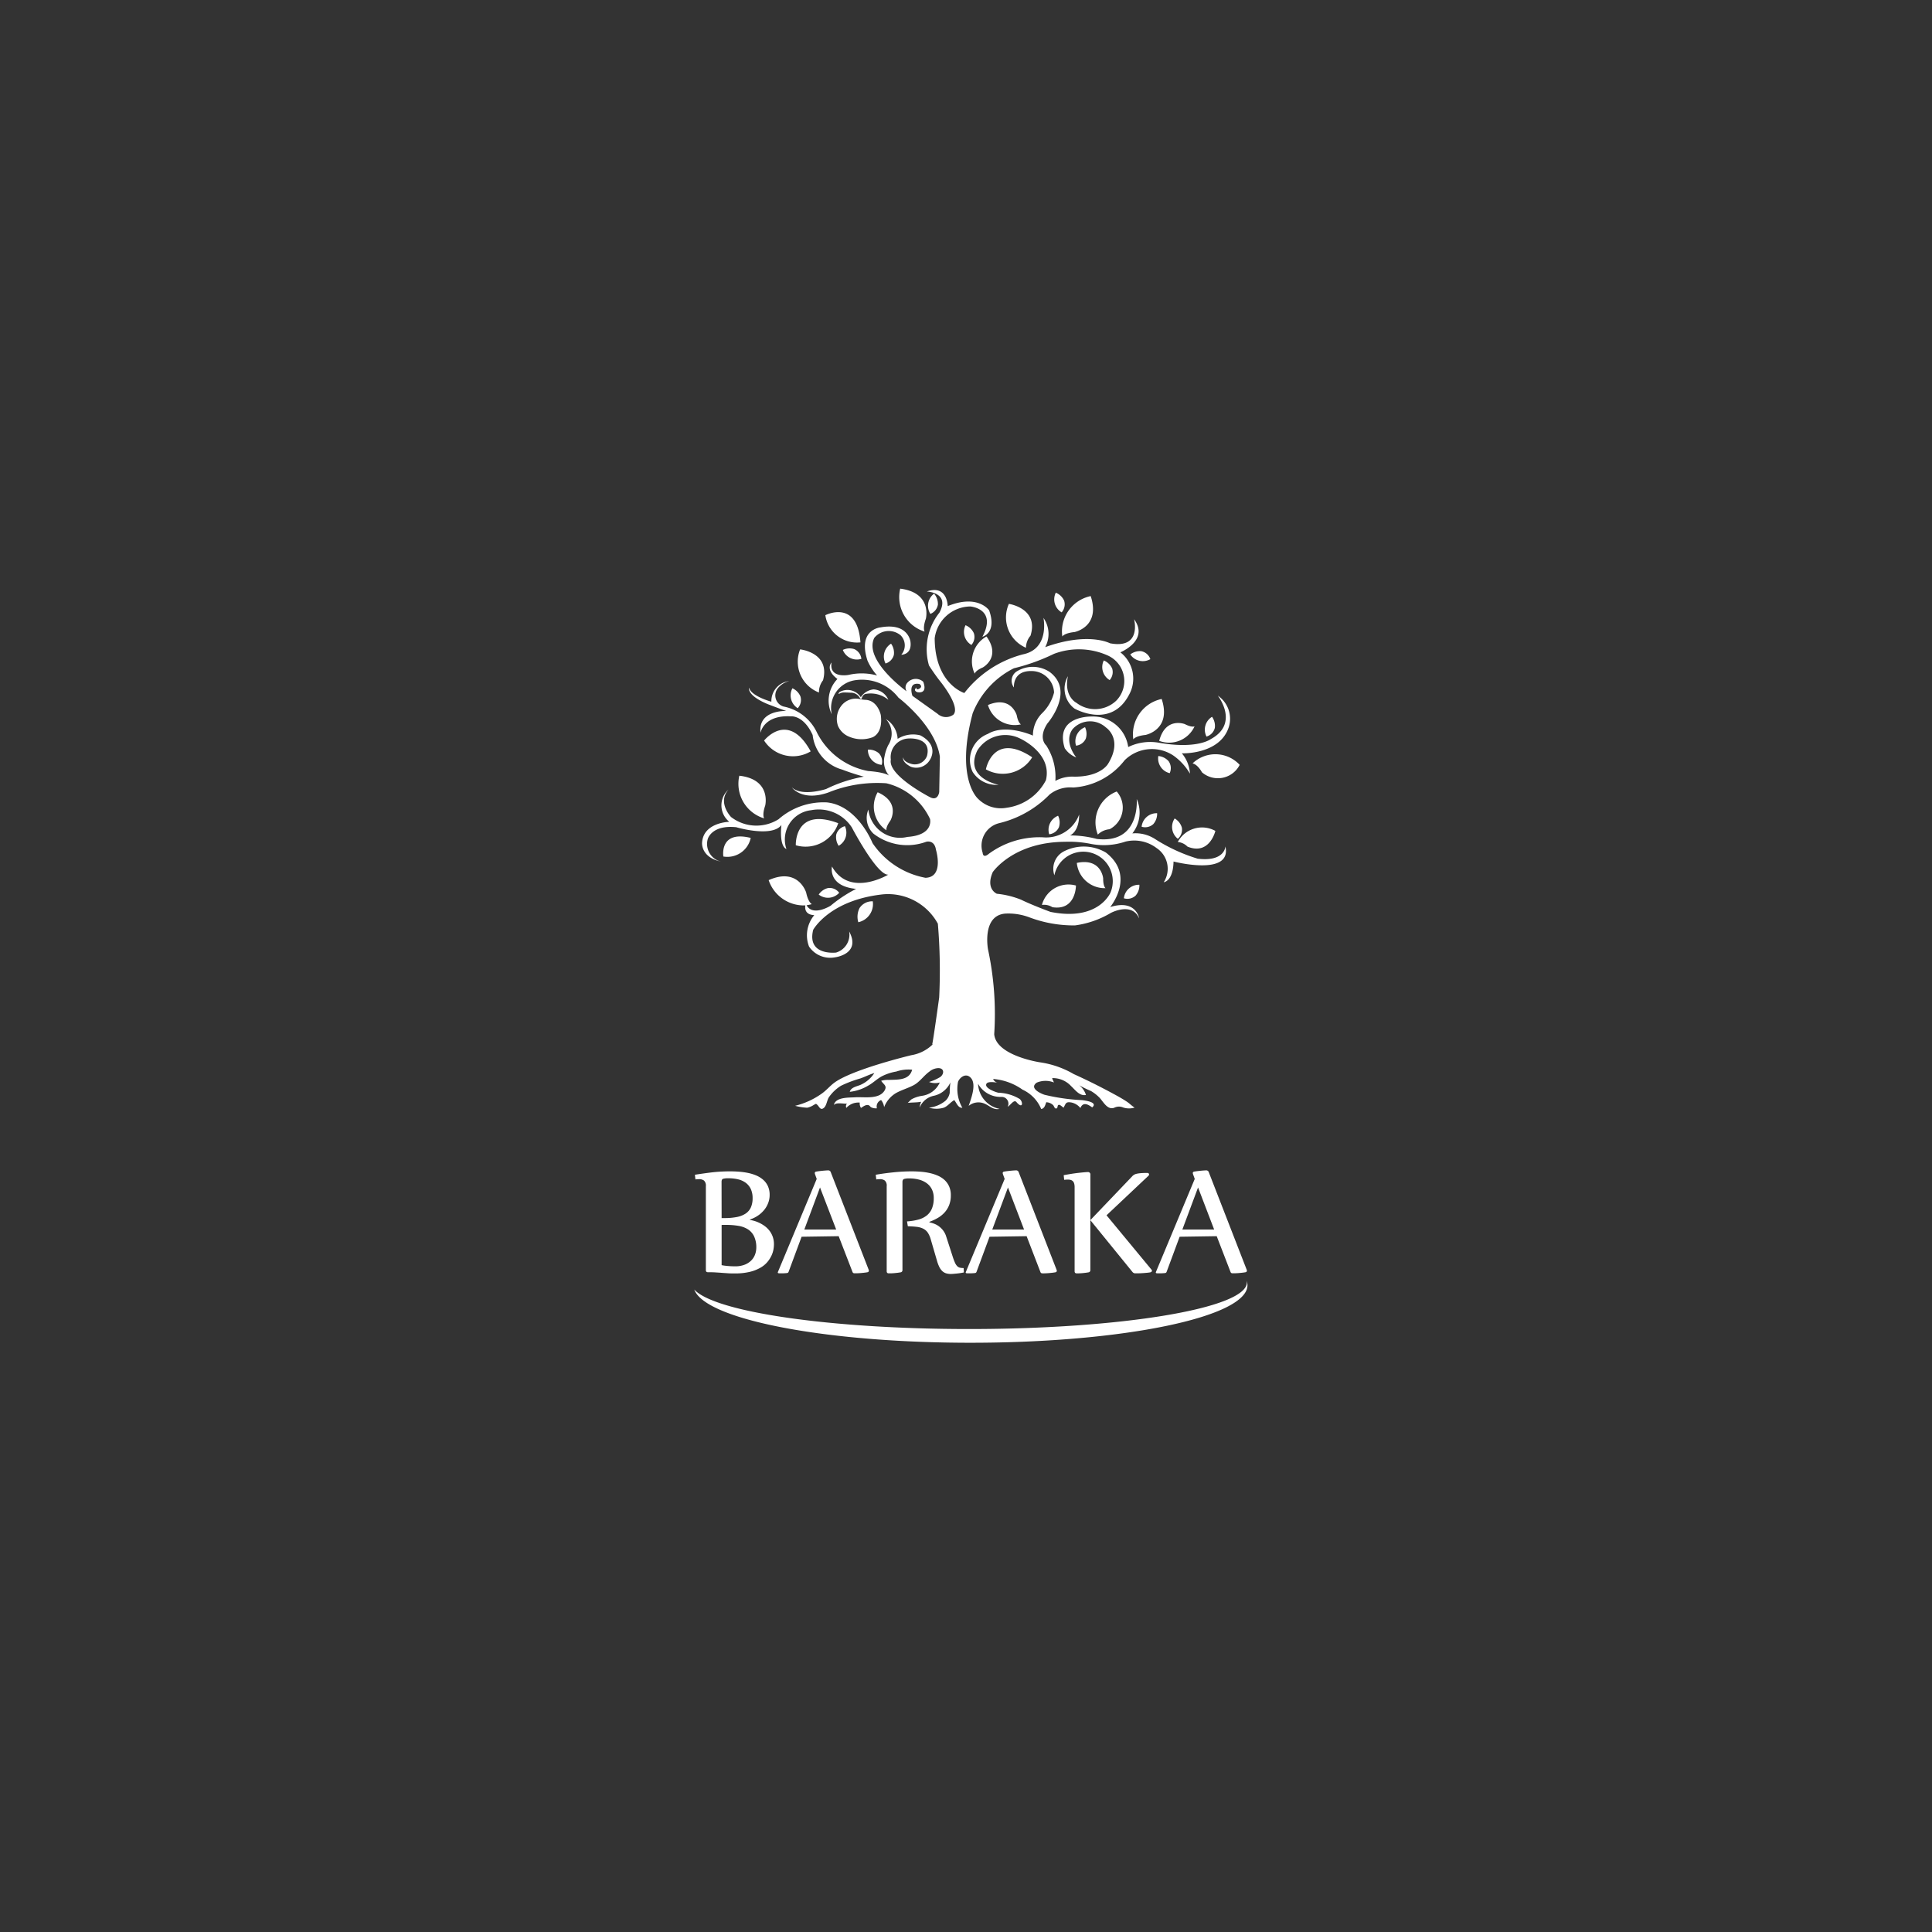 <svg xmlns="http://www.w3.org/2000/svg" xmlns:xlink="http://www.w3.org/1999/xlink" width="128" height="128" viewBox="0 0 128 128"><rect x="0" y="0" width="128" height="128" fill="#333333" stroke="none"/><defs><clipPath id="a"><rect width="36.649" height="49.961" transform="translate(0 0)" fill="none"/></clipPath></defs><g transform="translate(-318 -4085)"><g transform="translate(364 4124)"><g clip-path="url(#a)"><path d="M.039,38.831q.493-.08,1.073-.152a10.442,10.442,0,0,1,1.3-.073c.18,0,.368.008.565.023a4.694,4.694,0,0,1,.581.081,2.854,2.854,0,0,1,.545.168,1.715,1.715,0,0,1,.458.284,1.258,1.258,0,0,1,.315.424,1.391,1.391,0,0,1,.115.587,1.505,1.505,0,0,1-.084.492,1.646,1.646,0,0,1-.25.461,1.911,1.911,0,0,1-.41.39,2.132,2.132,0,0,1-.565.281v.023c.064.011.148.03.253.058A2.237,2.237,0,0,1,4.273,42a2.428,2.428,0,0,1,.357.205,1.57,1.57,0,0,1,.323.3,1.457,1.457,0,0,1,.233.407,1.489,1.489,0,0,1,.09.537,2.135,2.135,0,0,1-.028.306,1.635,1.635,0,0,1-.121.4,1.923,1.923,0,0,1-.264.429,1.687,1.687,0,0,1-.458.391,2.678,2.678,0,0,1-.708.284,4.089,4.089,0,0,1-1.006.109c-.176,0-.332,0-.469-.011s-.272-.017-.4-.028S1.546,45.31,1.4,45.3s-.312-.012-.5-.012c-.09,0-.135-.046-.135-.14V39.589a.451.451,0,0,0-.124-.374.523.523,0,0,0-.32-.092,2.052,2.052,0,0,0-.247.017ZM1.809,41.7c.037,0,.074,0,.11,0l.1,0a4.057,4.057,0,0,0,.814-.073,1.565,1.565,0,0,0,.576-.231.967.967,0,0,0,.34-.407,1.483,1.483,0,0,0,.113-.61,1.417,1.417,0,0,0-.118-.6,1.1,1.1,0,0,0-.329-.41,1.388,1.388,0,0,0-.506-.233,2.737,2.737,0,0,0-.649-.073,1.249,1.249,0,0,0-.348.034c-.072.022-.107.09-.107.2Zm0,3.118c.045.011.1.021.171.031s.144.018.222.025.161.013.245.017.164.006.239.006a1.715,1.715,0,0,0,.685-.121,1.245,1.245,0,0,0,.439-.306,1.118,1.118,0,0,0,.23-.4,1.351,1.351,0,0,0,.067-.4,1.712,1.712,0,0,0-.143-.75,1.139,1.139,0,0,0-.4-.466,1.671,1.671,0,0,0-.63-.236,4.713,4.713,0,0,0-.812-.065H1.885a.5.5,0,0,0-.076.006Z" fill="#fff"/><path d="M7.108,42.937l-.865,2.332a.116.116,0,0,1-.1.073c-.067.008-.144.013-.23.017s-.183,0-.292,0c-.06,0-.09-.018-.09-.056a.061.061,0,0,1,.006-.028l2.573-6.168-.118-.326a.35.35,0,0,1-.011-.062c0-.056.036-.09.107-.1s.13-.022.211-.031.158-.018.233-.025.144-.013.208-.017.11-.006.14-.006a.172.172,0,0,1,.163.129l2.507,6.45a.211.211,0,0,1,.016.062c0,.063-.037.1-.112.112s-.143.022-.228.031-.166.017-.247.023-.154.009-.222.011-.116,0-.146,0a.126.126,0,0,1-.129-.084L9.564,42.9Zm.18-.477H9.4L8.328,39.673Z" fill="#fff"/><path d="M14.093,41.921a3.619,3.619,0,0,0,.764-.124,1.511,1.511,0,0,0,.554-.278,1.154,1.154,0,0,0,.337-.463,1.787,1.787,0,0,0,.115-.68,1.286,1.286,0,0,0-.123-.579,1.128,1.128,0,0,0-.343-.407,1.538,1.538,0,0,0-.517-.239,2.524,2.524,0,0,0-.641-.078,1.179,1.179,0,0,0-.337.036c-.075.025-.112.093-.112.2V45.14a.144.144,0,0,1-.135.157c-.064.012-.134.022-.211.031s-.152.017-.225.023-.14.009-.2.011l-.138,0q-.135,0-.135-.141V39.59a.45.45,0,0,0-.123-.374.522.522,0,0,0-.321-.093,2.052,2.052,0,0,0-.247.017l-.034-.309q.563-.1,1.167-.16a11.585,11.585,0,0,1,1.233-.065c.18,0,.369.008.568.023a4.346,4.346,0,0,1,.584.084,2.934,2.934,0,0,1,.545.172,1.593,1.593,0,0,1,.453.286,1.3,1.3,0,0,1,.308.427,1.4,1.4,0,0,1,.116.593,1.746,1.746,0,0,1-.11.643,1.593,1.593,0,0,1-.3.491,1.905,1.905,0,0,1-.453.366,3.253,3.253,0,0,1-.556.258v.034a2.155,2.155,0,0,1,.3.087,1.318,1.318,0,0,1,.318.168,1.4,1.4,0,0,1,.287.279,1.314,1.314,0,0,1,.21.415l.416,1.287a4.117,4.117,0,0,0,.155.421.821.821,0,0,0,.149.239.375.375,0,0,0,.179.107,1.118,1.118,0,0,0,.253.025l.017.292c-.071.015-.149.029-.233.042s-.168.023-.25.031l-.222.02c-.066.005-.115.008-.149.008a1.113,1.113,0,0,1-.32-.042.64.64,0,0,1-.253-.146.963.963,0,0,1-.2-.275,2.467,2.467,0,0,1-.16-.43l-.4-1.371a1.633,1.633,0,0,0-.2-.466.809.809,0,0,0-.3-.267,1.255,1.255,0,0,0-.427-.124q-.25-.03-.6-.042Z" fill="#fff"/><path d="M19.56,42.937l-.865,2.332a.116.116,0,0,1-.1.073c-.068.008-.144.013-.231.017s-.183,0-.292,0c-.06,0-.09-.018-.09-.056a.061.061,0,0,1,.006-.028l2.573-6.168-.118-.326a.35.35,0,0,1-.011-.062c0-.056.036-.09.107-.1s.13-.022.211-.031.158-.018.233-.025.144-.013.208-.017.11-.006.14-.006a.171.171,0,0,1,.163.129L24,45.123a.224.224,0,0,1,.017.062c0,.063-.038.1-.113.112s-.143.022-.227.031-.167.017-.248.023-.154.009-.222.011-.116,0-.146,0a.126.126,0,0,1-.129-.084L22.016,42.9Zm.18-.477h2.107L20.78,39.673Z" fill="#fff"/><path d="M24.472,38.859q.3-.056.576-.1c.182-.027.343-.047.483-.062s.258-.026.351-.034.154-.011.18-.011a.159.159,0,0,1,.18.18v3l2.765-2.894a.544.544,0,0,1,.258-.163,1.432,1.432,0,0,1,.186-.036c.071-.009.143-.016.216-.02s.141-.006.2-.008l.144,0a.116.116,0,0,1,.09.031.105.105,0,0,1,.028.07.108.108,0,0,1-.034.079L27.31,41.516l2.984,3.607a.152.152,0,0,1,.028.062.092.092,0,0,1-.034.07.172.172,0,0,1-.084.042c-.064.012-.145.022-.245.031s-.2.017-.3.023-.189.009-.27.011l-.16,0a.24.24,0,0,1-.208-.1l-2.782-3.421v3.3a.144.144,0,0,1-.135.157c-.063.012-.134.022-.21.031s-.152.017-.225.023-.141.009-.2.011l-.138,0q-.135,0-.135-.141V39.662a.856.856,0,0,0-.031-.255.356.356,0,0,0-.09-.155.328.328,0,0,0-.14-.078.694.694,0,0,0-.183-.023,1.853,1.853,0,0,0-.247.017Z" fill="#fff"/><path d="M32.154,42.937l-.865,2.332a.116.116,0,0,1-.1.073c-.068.008-.145.013-.231.017s-.183,0-.292,0c-.06,0-.09-.018-.09-.056a.061.061,0,0,1,.006-.028l2.573-6.168-.118-.326a.35.35,0,0,1-.011-.062c0-.056.036-.09.107-.1s.13-.022.211-.031.158-.018.233-.025.144-.013.208-.017.11-.006.14-.006a.172.172,0,0,1,.163.129l2.507,6.45a.211.211,0,0,1,.016.062c0,.063-.037.1-.112.112s-.143.022-.227.031-.167.017-.248.023-.154.009-.222.011-.116,0-.146,0a.126.126,0,0,1-.129-.084L34.61,42.9Zm.18-.477h2.107l-1.067-2.787Z" fill="#fff"/><path d="M36.592,45.85a.547.547,0,0,1,.015.12c0,1.7-8.242,3.082-18.409,3.082-9.219,0-16.855-1.134-18.2-2.615.707,1.971,8.629,3.524,18.3,3.524,10.134,0,18.35-1.706,18.35-3.811a.852.852,0,0,0-.056-.3" fill="#fff"/><path d="M33.324,17.882a11.3,11.3,0,0,1-2.787-1.287,2.387,2.387,0,0,0-1.516-.38,2.213,2.213,0,0,0,.288-2.279s.275,2.99-2.642,2.647a6.853,6.853,0,0,0-1.776-.233s.606-.22.606-1.385a2.334,2.334,0,0,1-2.412,1.508,5.659,5.659,0,0,0-3.581,1.1s-.361.331-.4-.073a1.532,1.532,0,0,1,1.083-1.961,6.928,6.928,0,0,0,3.35-1.9,2.18,2.18,0,0,1,1.56-.465,4.656,4.656,0,0,0,3.408-1.8,2.568,2.568,0,0,1,3.249-.306,3.823,3.823,0,0,1,1.083,1.188A2.278,2.278,0,0,0,32.3,10.91s2.541.1,3.119-1.765a1.852,1.852,0,0,0-.737-2.058s1.459,1.838-.462,2.879c0,0-.881.686-3.422.245a3.323,3.323,0,0,0-2.051.282,2.348,2.348,0,0,0-2.4-2.022s-2.5-.085-1.805,2.1a1.611,1.611,0,0,0,.765.612s-.866-1.029-.245-1.875a1.554,1.554,0,0,1,2.209-.11s1.156.748.145,2.4c0,0-.462.87-2.253.858a2.32,2.32,0,0,0-1.242.281,3.848,3.848,0,0,0-.607-2.352s-.563-.466.073-1.446c0,0,1.862-2.132.158-3.419a2.023,2.023,0,0,0-2.223-.012.736.736,0,0,0-.145,1.041s-.115-1.127,1.184-1.09a1.487,1.487,0,0,1,1.473,1.421,2.911,2.911,0,0,1-.78,1.36,2.08,2.08,0,0,0-.62,1.495s-1.806-.821-2.99-.11a1.848,1.848,0,0,0-1,2.524,1.871,1.871,0,0,0,1.718.846s-2.3-.429-1.415-2.267a2.186,2.186,0,0,1,2.816-.809s2.166.956,1.733,2.769a3.425,3.425,0,0,1-2.6,1.826,2.116,2.116,0,0,1-1.892-.588s-1.531-1.287-.361-5.673a5.649,5.649,0,0,1,2.729-2.978,13.121,13.121,0,0,0,2.657-.956,4.678,4.678,0,0,1,3.567.111,1.854,1.854,0,0,1,.549,3,2.035,2.035,0,0,1-2.628.134s-.852-.416-.564-1.764a1.647,1.647,0,0,0,.434,2.144S27.62,9.341,28.818,7a2.2,2.2,0,0,0-.592-2.782s1.935-.784.91-2.193c0,0,.534,2-1.6,1.593,0,0-1.43-.772-4.289.257a1.848,1.848,0,0,0-.115-1.936s.433,2.046-1.358,2.414a7.223,7.223,0,0,0-3.884,2.561s-1.95-.588-1.964-3.627A2.41,2.41,0,0,1,18.291,1.18s1.79.147.794,2.01c0,0,.982-.245.448-1.752,0,0-.737-1.1-2.744-.282,0,0-.014-1.446-1.386-.968,0,0,1.559.061.837,1.4a3.892,3.892,0,0,0-.693,3.5s.39.613.765,1.079c0,0,1.344,1.654.853,2.181a.83.83,0,0,1-1.055-.062L14.45,7.1s-.332-.931.462-.784c0,0,.3.183-.072.343,0,0-.174.049-.116-.111,0,0-.26.184.043.307,0,0,.722.183.4-.686a.737.737,0,0,0-1.026.036.475.475,0,0,0-.072.6S11.2,4.746,11.922,3.263a1.234,1.234,0,0,1,1.748-.171.948.948,0,0,1,.043,1.287s.722.012.607-.87c0,0-.145-1.275-1.979-.944,0,0-1.545.122-.866,2.206a3.763,3.763,0,0,0,.635.98,3.883,3.883,0,0,0-1.891-.037s-1.3.258-1.127-.821c0,0-.448.466.39,1.091a2.062,2.062,0,0,0-.375,2.34,1.865,1.865,0,0,1,1.53-2.255,3.048,3.048,0,0,1,2.888,1.152s2.441,1.838,2.744,3.909l-.043,2.341s-.072.612-.592.355c0,0-2.831-1.446-2.614-2.5a1.231,1.231,0,0,1,1.213-1.4s1.5-.1,1.184,1.152a.858.858,0,0,1-.953.552s-.606-.111-.621-.454c0,0-.13.294.506.625a1.042,1.042,0,0,0,1.27-.478s.636-.931-.649-1.605a1.945,1.945,0,0,0-1.5.233,1.63,1.63,0,0,0-.78-1.311,1.4,1.4,0,0,1,.159,1.727,2.728,2.728,0,0,0-.246.748,1.467,1.467,0,0,0,.3,1.274s-.216-.22-1.386-.306A4.793,4.793,0,0,1,8.139,9.562,3.1,3.1,0,0,0,5.915,7.81a.766.766,0,0,1-.4-1.189,1.392,1.392,0,0,1,.779-.5A1.335,1.335,0,0,0,5.106,7.491S3.749,7.123,3.633,6.56c0,0-.2.49,1.228,1.09,0,0,.895.343,1.227.454,0,0-1.877-.086-1.7,1.445,0,0,.188-1.188,2.008-1.09,0,0,.837-.1,1.444,1.238A2.69,2.69,0,0,0,9.8,11.988a14.861,14.861,0,0,0,1.429.466,9.36,9.36,0,0,0-2.5.821s-1.6.526-2.267-.111c0,0,.65.956,2.412.343a8.615,8.615,0,0,1,3.855-.612,4.3,4.3,0,0,1,2.888,2.365s.275,1.066-1.5,1.188a2.105,2.105,0,0,1-2.585-1.813,1.438,1.438,0,0,0,.332,1.592,3.654,3.654,0,0,0,3.509.54s.534-.147.635.527c0,0,.563,1.825-.693,1.862a5.437,5.437,0,0,1-3.509-2.3s-.968-2.475-3.018-2.695a4.514,4.514,0,0,0-3.206,1.115,2.758,2.758,0,0,1-3.148-.147s-.924-.956-.173-1.814a1.4,1.4,0,0,0,.057,2.132S.6,15.48.514,16.828c0,0-.1.98,1.285,1.262a1.2,1.2,0,0,1-.909-1.5s.245-.956,1.891-.784c0,0,2.354.7,2.99-.147,0,0-.174,1.372.332,1.593a1.953,1.953,0,0,1,1.632-2.573,2.615,2.615,0,0,1,2.7,1.139S12.1,19,12.847,18.948c0,0-2.556,1.544-3.726-.539,0,0-.3,1.3,1.6,1.482a9.029,9.029,0,0,0-1.69,1.115s-1.173.738-1.592-.031a2.832,2.832,0,0,0,.346-.074s-.233-.1-.375-.769c0,0-.519-1.7-2.484-.82a2.457,2.457,0,0,0,2.43,1.673c-.033.212-.015.619.592.646a2.074,2.074,0,0,0-.346,2.083,1.692,1.692,0,0,0,1.718.711s1.748-.208.939-1.715a1.24,1.24,0,0,1-.867,1.4s-1.949.233-1.516-1.507c0,0,1.069-1.972,4.636-2.352a3.76,3.76,0,0,1,3.624,1.948,36.821,36.821,0,0,1,.087,4.889s-.39,2.831-.462,3.1H15.8a2.64,2.64,0,0,1-1.421.721s-4.068.971-5.186,1.887c-.259.212-.473.464-.752.66a5.155,5.155,0,0,1-1.761.806,3.633,3.633,0,0,0,.8.126,1.215,1.215,0,0,0,.418-.173c.169-.091.152-.115.267,0s.191.355.4.2.219-.542.365-.738a2.717,2.717,0,0,1,.785-.741A7.671,7.671,0,0,1,11,32.45c.309-.109.616-.268.927-.359A2.1,2.1,0,0,1,11,32.88c-.242.1-.627.16-.7.456a2.989,2.989,0,0,0,1.2-.4c.323-.17.579-.437.9-.616a3.286,3.286,0,0,1,.982-.328,2.5,2.5,0,0,1,1.05-.121c-.186.709-.948.653-1.533.676a1.7,1.7,0,0,0-.518.057c.141.241.424.322.218.655-.372.6-1.36.4-1.946.44-.416.027-1.291-.024-1.408.51.154-.193.638-.068.865-.092a.277.277,0,0,0-.039.284,1.072,1.072,0,0,1,.89-.351.534.534,0,0,0,.081.353c.137-.084.306-.223.48-.187.1.021.117.1.193.145a.715.715,0,0,0,.382.066.454.454,0,0,1,.279-.545.944.944,0,0,1,.2.471,1.86,1.86,0,0,1,.8-.943c.365-.2.776-.314,1.147-.509.414-.217.677-.638,1.053-.906a.974.974,0,0,1,.6-.23c.4.011.382.393.119.59a3.342,3.342,0,0,1-.743.329,1.135,1.135,0,0,0,.71.035,1.506,1.506,0,0,1-1.173.881,2.137,2.137,0,0,0-.68.221c-.1.065-.177.175-.27.246.3-.03.6-.019.89-.071a1.2,1.2,0,0,0-.1.389,1.288,1.288,0,0,1,.932-.785,1.574,1.574,0,0,0,1.107-.891,4.61,4.61,0,0,0-.045.687.95.95,0,0,1-.276.526,2.066,2.066,0,0,1-1.1.463,1.717,1.717,0,0,0,.989,0c.271-.111.437-.365.687-.5.149.172.249.531.536.506a2.48,2.48,0,0,1-.286-1.723c.118-.283.461-.545.754-.339.546.386.107,1.457-.05,1.94a1.01,1.01,0,0,1,1.039-.155c.356.144.586.444,1.012.352A1.763,1.763,0,0,1,18.8,32.805a1.7,1.7,0,0,0,1.532.868.449.449,0,0,1,.43.652c.141-.079.285-.293.415-.348s.156.045.265.145c.331.306.336-.12.119-.309a2.918,2.918,0,0,0-1.415-.417c-.166-.03-.987-.318-.78-.611.111-.156.586-.073.794-.051a.4.4,0,0,1-.363-.249,3.862,3.862,0,0,1,1.947.707,2.439,2.439,0,0,1,1.239,1.284c.23-.041.263-.269.335-.45a.694.694,0,0,1,.463.2c.064.075.095.272.235.2.075-.039.022-.19.12-.225s.247.144.329.185c.155-.277.136-.408.515-.344a1.039,1.039,0,0,1,.6.368c.168-.418.5-.251.78-.041.409-.347-.472-.457-.658-.481a13.235,13.235,0,0,1-2.5-.356c-.3-.1-1.028-.451-.512-.806a1.5,1.5,0,0,1,1.135-.009c-.035-.1-.092-.189-.117-.289a1.639,1.639,0,0,1,1.25.524c.273.25.563.679.989.593A1.3,1.3,0,0,0,25.5,32.9a7.185,7.185,0,0,0,.772.379,2.648,2.648,0,0,1,.595.469c.238.263.511.805.95.645a.692.692,0,0,1,.592-.02,1.247,1.247,0,0,0,.762.006c-.183-.106-.328-.267-.505-.384-.357-.238-.736-.439-1.114-.642-.793-.425-1.6-.825-2.417-1.194a6.184,6.184,0,0,0-2.236-.778s-2.9-.431-3.03-1.861a20.428,20.428,0,0,0-.412-5.629s-.42-2.252,1.163-2.364a3.95,3.95,0,0,1,1.549.238,8.345,8.345,0,0,0,3.05.546,6.267,6.267,0,0,0,2.374-.826s1.4-.755,1.879.364c0,0-.187-1.293-1.919-.754,0,0,1.718-2.071-.289-3.614a2.892,2.892,0,0,0-2.759-.086,1.3,1.3,0,0,0-.649,1.593,1.954,1.954,0,1,1,3.725,1.127s-.765,1.948-3.985,1.3c0,0-1.2-.441-1.95-.809a5.856,5.856,0,0,0-1.6-.392s-.765-.306-.274-1.434c0,0,1.343-1.985,4.78-2.009a7.289,7.289,0,0,1,1.7.135,4.488,4.488,0,0,0,2.31-.147,2.447,2.447,0,0,1,2.065.428A1.643,1.643,0,0,1,31.1,19.45s.621-.049.65-1.372c0,0,3.885,1.005,3.437-1,0,0-.029,1.042-1.863.809m-6.589-1.594a1.262,1.262,0,0,1,.778-.354,1.616,1.616,0,0,0,.473-2.5,2.19,2.19,0,0,0-1.251,2.858M21.973,3.917a1.257,1.257,0,0,1,.3-.8c.57-1.818-1.431-2.109-1.431-2.109a2.188,2.188,0,0,0,1.128,2.907m1.755,17.189c1.566.246,1.56-1.435,1.56-1.435a1.822,1.822,0,0,0-2.255,1.284,1.05,1.05,0,0,1,.695.151m8.947-4.015c1.468.6,1.849-1.039,1.849-1.039a1.822,1.822,0,0,0-2.49.733,1.044,1.044,0,0,1,.641.306m.342-5.513c.361.091.618.59.618.59a1.617,1.617,0,0,0,2.5-.492,2.191,2.191,0,0,0-3.119-.1M8.259,6.881a1.261,1.261,0,0,1,.269-.811C9.021,4.23,7.01,4.023,7.01,4.023A2.19,2.19,0,0,0,8.259,6.881m-.549,3.9c-1.5-2.737-3.086-.717-3.086-.717a2.282,2.282,0,0,0,3.086.717M1.924,17.746a1.579,1.579,0,0,0,1.813-1.232c-2.1-.521-1.813,1.232-1.813,1.232M6.724,17a2.283,2.283,0,0,0,2.812-1.461C6.615,14.439,6.724,17,6.724,17M11.007,3.558c-.206-2.892-2.326-1.8-2.326-1.8a2.119,2.119,0,0,0,2.326,1.8m11.378,7.614c-2.6-1.727-3.067.8-3.067.8a2.282,2.282,0,0,0,3.067-.8M4.627,15.22s-.151-.2.071-.854c0,0,.425-1.728-1.716-1.973A2.394,2.394,0,0,0,4.627,15.22m7.52-1.73a1.893,1.893,0,0,0,.582,2.52s-.067-.188.253-.628c0,0,.725-1.206-.835-1.892m6.966-8.269s1.238-.67.245-2.053a1.892,1.892,0,0,0-.782,2.465s.037-.2.537-.412m2.526,3.768s-.179-.078-.277-.6c0,0-.37-1.327-1.908-.68a1.854,1.854,0,0,0,2.185,1.283m11.51.127s-.171.1-.648-.144c0,0-1.282-.508-1.7,1.109a1.856,1.856,0,0,0,2.344-.965m-5.9,10.724s-.161-.111-.157-.644c0,0-.113-1.374-1.746-1.029a1.854,1.854,0,0,0,1.9,1.673M24.381,3.168s.12-.222.805-.292c0,0,1.748-.337,1.076-2.384a2.393,2.393,0,0,0-1.881,2.676m-9.12-.324s-.15-.2.08-.853c0,0,.442-1.723-1.7-1.991a2.394,2.394,0,0,0,1.616,2.844M29.084,9.985s.119-.222.805-.292c0,0,1.747-.337,1.075-2.384a2.393,2.393,0,0,0-1.88,2.676m-17.26,10.73a.992.992,0,0,0-.877.447,1.277,1.277,0,0,0-.082.938,1.233,1.233,0,0,0,.959-1.385M34.485,9.228A1.029,1.029,0,0,0,34.3,8.49,1,1,0,0,0,33.934,9.8a.8.8,0,0,0,.551-.575m-3.743,1.864a1,1,0,0,0,.754,1.135.8.8,0,0,0-.073-.793,1.033,1.033,0,0,0-.681-.342M6.85,7.92a.8.8,0,0,0,.183-.775A1.034,1.034,0,0,0,6.5,6.6,1,1,0,0,0,6.85,7.92M11.5,10.666a1,1,0,0,0,.915,1.008.8.8,0,0,0-.191-.772,1.029,1.029,0,0,0-.724-.236m18.135,5.107a.8.8,0,0,0,.776-.176,1.034,1.034,0,0,0,.252-.719,1,1,0,0,0-1.028.895m-6.122.5a.8.8,0,0,0,.644-.469,1.027,1.027,0,0,0-.055-.759,1,1,0,0,0-.589,1.228m4.946,4.24a.8.8,0,0,0,.777-.176,1.03,1.03,0,0,0,.251-.719,1,1,0,0,0-1.028.9M32.3,15.826a1.035,1.035,0,0,0-.475-.6,1,1,0,0,0,.209,1.346.8.8,0,0,0,.266-.75M12.67,4.958a.8.8,0,0,0,.551-.574,1.034,1.034,0,0,0-.186-.739,1,1,0,0,0-.365,1.313M24.335,1.572A.8.8,0,0,0,24.5.793a1.032,1.032,0,0,0-.551-.526,1,1,0,0,0,.389,1.305M18.52,2.95a1.036,1.036,0,0,0-.551-.527,1,1,0,0,0,.39,1.306.8.8,0,0,0,.161-.779m-2.382-1.9a1.038,1.038,0,0,0-.253-.719,1,1,0,0,0-.245,1.34.8.8,0,0,0,.5-.621M27.68,5.283a1.036,1.036,0,0,0-.551-.526,1,1,0,0,0,.389,1.3.8.8,0,0,0,.162-.779m-1.791,3.9a1,1,0,0,0-.6,1.224.8.8,0,0,0,.647-.465,1.03,1.03,0,0,0-.05-.759m4.328-4.507a.8.8,0,0,0-.6-.528,1.034,1.034,0,0,0-.73.216,1,1,0,0,0,1.327.312M10.6,4.006a1.035,1.035,0,0,0-.76.053,1,1,0,0,0,1.228.592.8.8,0,0,0-.468-.645M9.563,17.037a1,1,0,0,0,.415-1.3.8.8,0,0,0-.573.552,1.034,1.034,0,0,0,.158.745M8.24,20.266A1,1,0,0,0,9.6,20.149a.8.8,0,0,0-.731-.316,1.033,1.033,0,0,0-.627.433M9.869,6.88c.127-.007.47.012.47.012a.682.682,0,0,1,.654.393l.1.018a.384.384,0,0,1,.214-.319,1.836,1.836,0,0,1,1.548.38,1.13,1.13,0,0,0-.979-.69,1.142,1.142,0,0,0-.846.52,1.051,1.051,0,0,0-1.413-.34c-.107.124-.034.121-.034.121a.616.616,0,0,1,.291-.095m-.34,2.247a1.353,1.353,0,0,0,.727.682,2.1,2.1,0,0,0,1.516.049s.747-.21.577-1.49c0,0-.192-.942-.988-1a2.259,2.259,0,0,1-.442-.062,1.217,1.217,0,0,0-1.2.475,1.415,1.415,0,0,0-.192,1.347M20.16,32.734l.045,0-.045,0" fill="#fff"/></g></g><rect width="128" height="128" transform="translate(318 4085)" fill="none"/></g></svg>